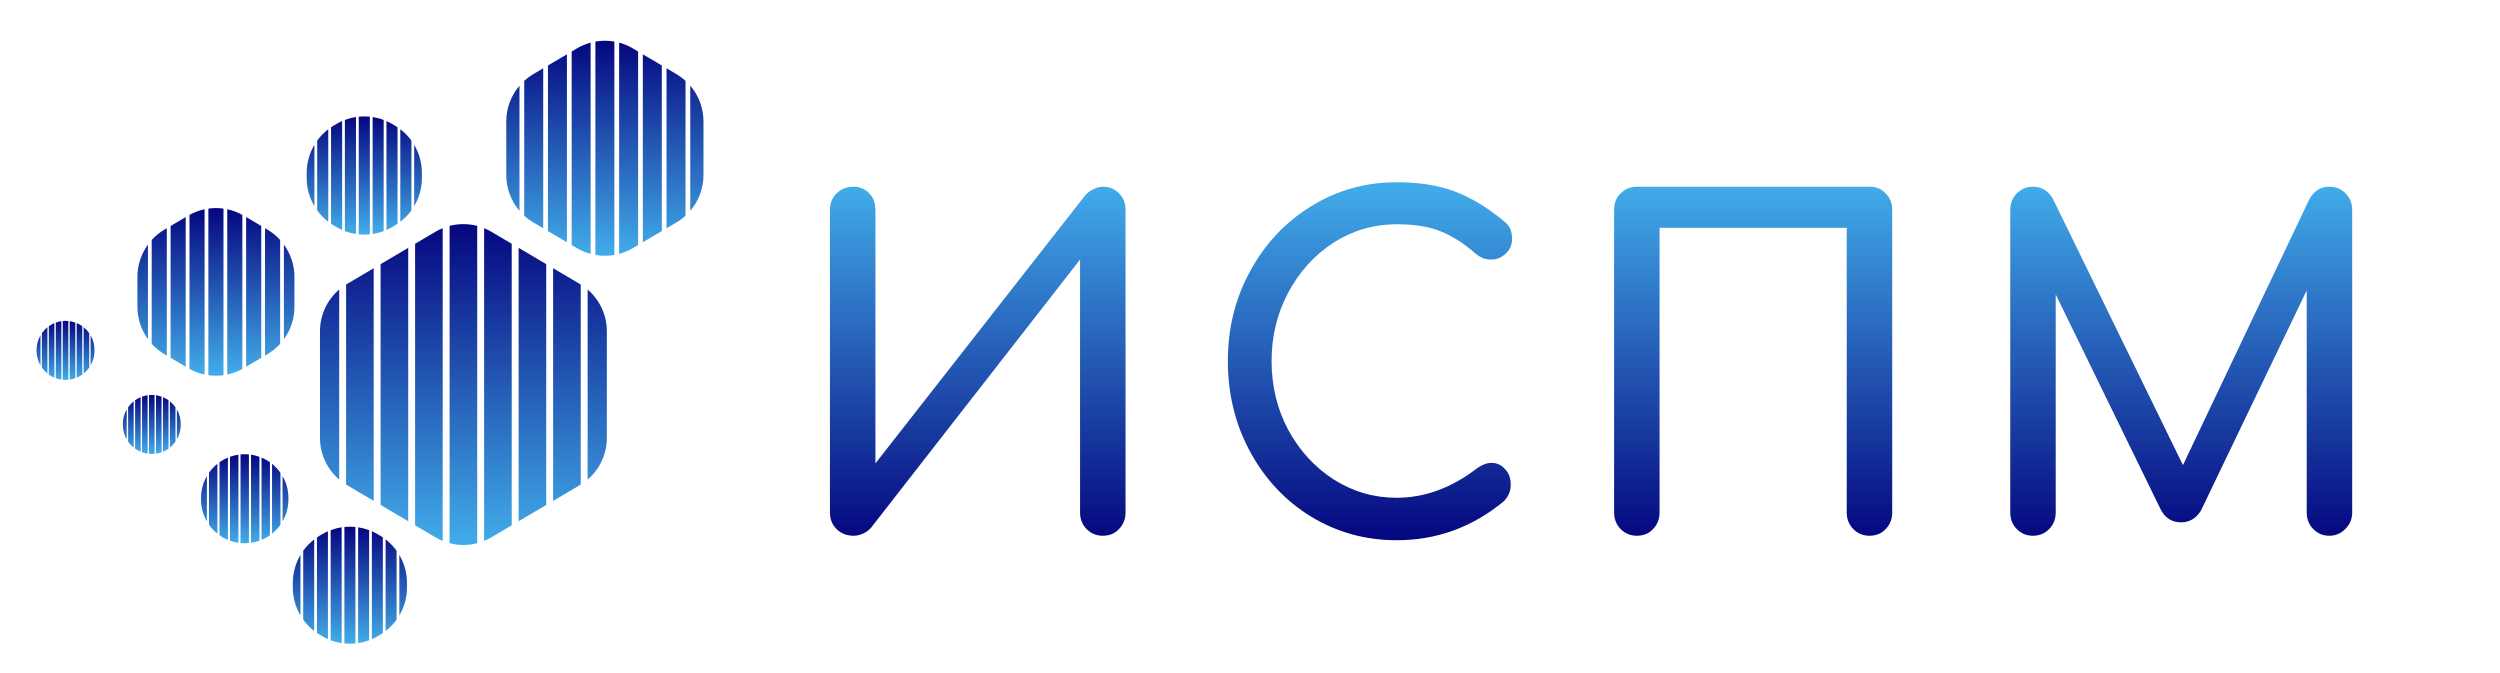 <svg width="130" height="35" viewBox="0 0 130 35" fill="none" xmlns="http://www.w3.org/2000/svg">
  <path d="M56.436 10.15C56.542 10.027 56.678 9.926 56.845 9.848C57.012 9.755 57.178 9.709 57.345 9.709C57.694 9.709 57.974 9.825 58.187 10.057C58.414 10.274 58.528 10.561 58.528 10.917V26.651C58.528 26.992 58.414 27.278 58.187 27.511C57.974 27.743 57.694 27.859 57.345 27.859C57.012 27.859 56.731 27.743 56.504 27.511C56.277 27.278 56.163 26.992 56.163 26.651V13.497L45.294 27.441C45.188 27.565 45.052 27.666 44.885 27.743C44.718 27.821 44.551 27.859 44.385 27.859C44.036 27.859 43.74 27.743 43.498 27.511C43.27 27.278 43.157 26.992 43.157 26.651V10.917C43.157 10.576 43.27 10.29 43.498 10.057C43.74 9.825 44.036 9.709 44.385 9.709C44.718 9.709 44.991 9.825 45.203 10.057C45.415 10.274 45.522 10.561 45.522 10.917V24.095L56.436 10.15Z" fill="url(#paint0_linear)"/>
  <path d="M72.625 9.476C73.777 9.476 74.77 9.631 75.603 9.941C76.452 10.251 77.309 10.762 78.173 11.475C78.355 11.614 78.476 11.762 78.537 11.917C78.597 12.056 78.627 12.226 78.627 12.428C78.627 12.738 78.514 12.993 78.286 13.195C78.074 13.396 77.824 13.497 77.536 13.497C77.248 13.497 76.983 13.396 76.74 13.195C76.119 12.653 75.512 12.265 74.921 12.033C74.33 11.785 73.564 11.661 72.625 11.661C71.442 11.661 70.351 11.979 69.35 12.614C68.365 13.249 67.577 14.117 66.986 15.217C66.41 16.301 66.122 17.486 66.122 18.773C66.122 20.074 66.41 21.267 66.986 22.351C67.577 23.436 68.365 24.296 69.35 24.931C70.351 25.566 71.442 25.884 72.625 25.884C74.08 25.884 75.475 25.373 76.808 24.35C77.066 24.164 77.316 24.071 77.559 24.071C77.847 24.071 78.082 24.18 78.264 24.397C78.461 24.598 78.559 24.869 78.559 25.21C78.559 25.535 78.438 25.822 78.195 26.07C76.558 27.418 74.701 28.092 72.625 28.092C71.003 28.092 69.517 27.681 68.168 26.86C66.834 26.039 65.781 24.916 65.007 23.49C64.234 22.065 63.848 20.492 63.848 18.773C63.848 17.068 64.234 15.511 65.007 14.101C65.781 12.676 66.834 11.553 68.168 10.731C69.517 9.895 71.003 9.476 72.625 9.476Z" fill="url(#paint1_linear)"/>
  <path d="M86.298 26.651C86.298 26.992 86.184 27.278 85.957 27.511C85.745 27.743 85.464 27.859 85.116 27.859C84.782 27.859 84.502 27.743 84.274 27.511C84.047 27.278 83.933 26.992 83.933 26.651V10.917C83.933 10.561 84.047 10.274 84.274 10.057C84.502 9.825 84.782 9.709 85.116 9.709H97.212C97.561 9.709 97.841 9.825 98.054 10.057C98.281 10.274 98.395 10.561 98.395 10.917V26.651C98.395 26.992 98.281 27.278 98.054 27.511C97.841 27.743 97.561 27.859 97.212 27.859C96.879 27.859 96.598 27.743 96.371 27.511C96.144 27.278 96.03 26.992 96.03 26.651V11.847H86.298V26.651Z" fill="url(#paint2_linear)"/>
  <path d="M121.131 9.709C121.465 9.709 121.745 9.825 121.973 10.057C122.2 10.29 122.314 10.576 122.314 10.917V26.651C122.314 26.992 122.192 27.278 121.95 27.511C121.722 27.743 121.45 27.859 121.131 27.859C120.798 27.859 120.517 27.743 120.29 27.511C120.063 27.278 119.949 26.992 119.949 26.651V15.101L114.446 26.558C114.189 26.961 113.848 27.162 113.423 27.162C112.923 27.162 112.559 26.922 112.332 26.442L106.897 15.31V26.651C106.897 26.992 106.784 27.278 106.556 27.511C106.329 27.743 106.048 27.859 105.715 27.859C105.381 27.859 105.101 27.743 104.874 27.511C104.646 27.278 104.533 26.992 104.533 26.651V10.917C104.533 10.576 104.646 10.29 104.874 10.057C105.101 9.825 105.381 9.709 105.715 9.709C106.17 9.709 106.518 9.926 106.761 10.36L113.514 24.187L120.085 10.36C120.328 9.926 120.677 9.709 121.131 9.709Z" fill="url(#paint3_linear)"/>
  <path fill-rule="evenodd" clip-rule="evenodd" d="M21.227 27.105L19.791 26.258V13.735L21.227 12.888V27.105ZM21.585 12.677L22.647 12.05C22.768 11.979 22.893 11.917 23.02 11.865V28.128C22.893 28.076 22.768 28.014 22.647 27.943L21.585 27.317V12.677ZM30.152 25.226C30.167 25.217 30.183 25.208 30.198 25.198V14.795C30.183 14.785 30.167 14.776 30.152 14.767L28.762 13.947V26.046L30.152 25.226ZM31.556 17.226C31.556 16.383 31.185 15.593 30.557 15.056V24.937C31.185 24.4 31.556 23.61 31.556 22.768V17.226ZM19.432 26.046L18.043 25.226C18.027 25.217 18.012 25.208 17.997 25.199V14.794C18.012 14.785 18.027 14.776 18.043 14.767L19.432 13.947V26.046ZM26.968 27.105L28.403 26.258V13.735L26.968 12.888V27.105ZM17.638 24.937C17.01 24.401 16.639 23.61 16.639 22.768V17.226C16.639 16.383 17.01 15.593 17.638 15.056V24.937ZM25.548 27.943L26.609 27.317V12.677L25.548 12.05C25.427 11.979 25.302 11.917 25.174 11.865V28.128C25.302 28.076 25.427 28.014 25.548 27.943ZM24.815 28.247C24.345 28.37 23.85 28.37 23.379 28.247V11.746C23.85 11.624 24.345 11.624 24.815 11.746V28.247Z" fill="url(#paint4_linear)"/>
  <path fill-rule="evenodd" clip-rule="evenodd" d="M29.48 12.597L28.494 12.015V3.405L29.48 2.823V12.597ZM29.727 2.677L30.003 2.514C30.228 2.381 30.467 2.282 30.713 2.216V13.204C30.467 13.138 30.228 13.039 30.003 12.905L29.727 12.742V2.677ZM35.177 11.564C35.347 11.464 35.504 11.347 35.647 11.217V4.202C35.504 4.072 35.347 3.956 35.177 3.856L34.66 3.551V11.869L35.177 11.564ZM36.581 6.314C36.581 5.623 36.331 4.966 35.894 4.456V10.963C36.331 10.454 36.581 9.797 36.581 9.106V6.314ZM28.247 11.869L27.73 11.564C27.56 11.464 27.403 11.348 27.26 11.218V4.202C27.403 4.072 27.56 3.956 27.73 3.856L28.247 3.55V11.869ZM33.427 12.597L34.414 12.015V3.405L33.427 2.823V12.597ZM32.904 12.905L33.181 12.742V2.677L32.904 2.514C32.679 2.381 32.44 2.282 32.194 2.216V13.204C32.44 13.138 32.679 13.039 32.904 12.905ZM31.947 13.259C31.621 13.316 31.287 13.316 30.96 13.259V2.161C31.287 2.104 31.621 2.104 31.947 2.161V13.259ZM27.013 10.964C26.576 10.454 26.326 9.797 26.326 9.106V6.314C26.326 5.622 26.576 4.966 27.013 4.456V10.964Z" fill="url(#paint5_linear)"/>
  <path fill-rule="evenodd" clip-rule="evenodd" d="M17.79 11.958C17.689 11.913 17.589 11.862 17.492 11.805L17.352 11.722C17.305 11.695 17.259 11.666 17.214 11.635V6.618C17.259 6.588 17.305 6.559 17.352 6.531L17.492 6.448C17.589 6.391 17.689 6.34 17.79 6.296V11.958ZM17.934 6.237C18.122 6.166 18.315 6.115 18.511 6.085V12.168C18.315 12.138 18.122 12.088 17.934 12.017V6.237ZM20.816 11.532C21.038 11.363 21.232 11.163 21.393 10.941V7.312C21.232 7.09 21.038 6.891 20.816 6.721V11.532ZM21.938 8.99C21.938 8.467 21.795 7.965 21.537 7.531V10.723C21.795 10.288 21.938 9.786 21.938 9.264V8.99ZM17.07 11.532C16.848 11.363 16.655 11.164 16.494 10.942V7.312C16.655 7.09 16.848 6.891 17.07 6.721V11.532ZM20.534 11.722C20.581 11.695 20.627 11.666 20.672 11.636V6.618C20.627 6.588 20.581 6.559 20.534 6.531L20.394 6.448C20.297 6.391 20.197 6.34 20.096 6.295V11.958C20.197 11.914 20.297 11.862 20.394 11.805L20.534 11.722ZM19.376 12.168C19.571 12.138 19.764 12.088 19.951 12.017V6.236C19.764 6.165 19.571 6.115 19.376 6.085V12.168ZM19.232 12.187C19.04 12.206 18.847 12.206 18.655 12.187V6.067C18.847 6.047 19.04 6.047 19.232 6.067V12.187ZM16.35 10.723C16.091 10.289 15.948 9.786 15.948 9.264V8.99C15.948 8.467 16.091 7.965 16.35 7.53V10.723Z" fill="url(#paint6_linear)"/>
  <path fill-rule="evenodd" clip-rule="evenodd" d="M9.656 19.069L8.871 18.605V11.752L9.656 11.288V19.069ZM9.853 11.174C10.102 11.036 10.367 10.939 10.639 10.882V19.475C10.367 19.418 10.102 19.321 9.853 19.184V11.174ZM13.907 18.416C14.156 18.269 14.377 18.088 14.567 17.88V12.478C14.377 12.27 14.156 12.088 13.907 11.941L13.781 11.867V18.49L13.907 18.416ZM15.311 14.4C15.311 13.786 15.113 13.199 14.763 12.718V17.639C15.113 17.158 15.311 16.572 15.311 15.958V14.4ZM8.674 18.49L8.55 18.416C8.3 18.269 8.079 18.087 7.889 17.879V12.478C8.079 12.27 8.3 12.088 8.55 11.941L8.674 11.868V18.49ZM12.799 19.07L13.585 18.606V11.751L12.799 11.287V19.07ZM11.817 19.475C12.088 19.418 12.353 19.321 12.602 19.184V11.173C12.353 11.036 12.088 10.939 11.817 10.882V19.475ZM11.621 19.51C11.36 19.546 11.096 19.546 10.835 19.51V10.848C11.096 10.811 11.36 10.811 11.621 10.848V19.51ZM7.693 17.638C7.343 17.157 7.146 16.571 7.146 15.958V14.4C7.146 13.786 7.343 13.2 7.693 12.719V17.638Z" fill="url(#paint7_linear)"/>
  <path fill-rule="evenodd" clip-rule="evenodd" d="M17.052 33.235C16.947 33.19 16.844 33.137 16.744 33.078L16.63 33.011C16.58 32.981 16.53 32.949 16.481 32.916V27.945C16.53 27.912 16.58 27.881 16.63 27.851L16.744 27.784C16.844 27.725 16.947 27.672 17.052 27.626V33.235ZM17.195 27.568C17.381 27.499 17.573 27.449 17.767 27.42V33.442C17.573 33.412 17.381 33.363 17.195 33.293V27.568ZM20.051 32.813C20.271 32.644 20.462 32.445 20.622 32.224V28.638C20.462 28.417 20.271 28.218 20.051 28.048V32.813ZM21.163 30.309C21.163 29.789 21.021 29.289 20.765 28.856V32.006C21.021 31.573 21.163 31.073 21.163 30.552V30.309ZM16.338 32.813C16.119 32.644 15.926 32.444 15.767 32.223V28.639C15.926 28.417 16.119 28.218 16.338 28.048V32.813ZM19.759 33.011C19.81 32.981 19.86 32.949 19.908 32.916V27.945C19.86 27.912 19.81 27.881 19.759 27.851L19.645 27.784C19.545 27.725 19.442 27.672 19.337 27.626V33.235C19.442 33.19 19.545 33.137 19.645 33.078L19.759 33.011ZM18.623 33.441C18.817 33.412 19.008 33.363 19.194 33.293V27.568C19.008 27.499 18.817 27.45 18.623 27.42V33.441ZM18.481 33.459C18.291 33.479 18.099 33.479 17.909 33.459V27.402C18.099 27.383 18.291 27.383 18.481 27.402V33.459ZM15.624 32.005C15.368 31.572 15.227 31.072 15.227 30.552V30.309C15.227 29.79 15.368 29.29 15.624 28.857V32.005Z" fill="url(#paint8_linear)"/>
  <path fill-rule="evenodd" clip-rule="evenodd" d="M11.851 28.075C11.755 28.035 11.662 27.988 11.571 27.934C11.517 27.903 11.465 27.869 11.414 27.833V24.036C11.465 24 11.517 23.967 11.571 23.935C11.662 23.881 11.755 23.834 11.851 23.795V28.075ZM11.96 23.752C12.103 23.701 12.25 23.665 12.398 23.643V28.226C12.25 28.204 12.103 28.168 11.96 28.117V23.752ZM14.146 27.751C14.314 27.616 14.461 27.459 14.583 27.285V24.584C14.461 24.411 14.314 24.253 14.146 24.119V27.751ZM14.997 25.891C14.997 25.486 14.889 25.095 14.693 24.756V27.114C14.889 26.774 14.997 26.384 14.997 25.978V25.891ZM11.305 27.751C11.136 27.616 10.989 27.459 10.867 27.285V24.584C10.989 24.41 11.136 24.253 11.305 24.119V27.751ZM13.88 27.934C13.934 27.903 13.986 27.869 14.037 27.833V24.036C13.986 24 13.934 23.967 13.88 23.935C13.789 23.881 13.695 23.834 13.6 23.795V28.075C13.695 28.035 13.789 27.988 13.88 27.934ZM13.053 28.226C13.201 28.204 13.348 28.168 13.49 28.117V23.752C13.348 23.701 13.201 23.665 13.053 23.643V28.226ZM12.944 28.239C12.799 28.253 12.652 28.253 12.507 28.239V23.63C12.652 23.616 12.799 23.616 12.944 23.63V28.239ZM10.758 27.114C10.562 26.774 10.454 26.384 10.454 25.978V25.891C10.454 25.486 10.562 25.095 10.758 24.755V27.114Z" fill="url(#paint9_linear)"/>
  <path fill-rule="evenodd" clip-rule="evenodd" d="M7.314 23.489C7.251 23.463 7.189 23.432 7.128 23.396C7.093 23.375 7.058 23.353 7.025 23.329V20.813C7.058 20.789 7.093 20.767 7.128 20.745C7.189 20.71 7.251 20.679 7.314 20.652V23.489ZM7.387 20.624C7.481 20.591 7.578 20.567 7.676 20.552V23.589C7.578 23.575 7.481 23.551 7.387 23.517V20.624ZM8.835 23.274C8.947 23.185 9.044 23.081 9.125 22.965V21.176C9.044 21.061 8.947 20.957 8.835 20.867V23.274ZM9.399 22.042C9.399 21.773 9.327 21.515 9.198 21.29V22.852C9.327 22.627 9.399 22.368 9.399 22.099V22.042ZM6.952 23.274C6.84 23.185 6.743 23.08 6.662 22.965V21.177C6.743 21.061 6.84 20.957 6.952 20.867V23.274ZM8.659 23.396C8.694 23.375 8.729 23.352 8.763 23.329V20.813C8.729 20.789 8.694 20.767 8.659 20.745C8.598 20.71 8.536 20.679 8.473 20.652V23.489C8.536 23.463 8.598 23.432 8.659 23.396ZM8.111 23.589C8.209 23.575 8.306 23.551 8.401 23.517V20.624C8.306 20.591 8.209 20.567 8.111 20.552V23.589ZM8.038 23.598C7.942 23.607 7.845 23.607 7.748 23.598V20.544C7.845 20.534 7.942 20.534 8.038 20.544V23.598ZM6.589 22.851C6.459 22.626 6.388 22.368 6.388 22.099V22.042C6.388 21.774 6.459 21.515 6.589 21.29V22.851Z" fill="url(#paint10_linear)"/>
  <path fill-rule="evenodd" clip-rule="evenodd" d="M2.828 19.638C2.765 19.612 2.703 19.581 2.643 19.545C2.607 19.524 2.572 19.502 2.539 19.478V16.962C2.572 16.938 2.607 16.916 2.643 16.895C2.703 16.859 2.765 16.828 2.828 16.802V19.638ZM2.901 16.774C2.995 16.74 3.092 16.716 3.19 16.701V19.738C3.092 19.724 2.995 19.7 2.901 19.666V16.774ZM4.35 19.423C4.461 19.334 4.559 19.23 4.64 19.114V17.325C4.559 17.21 4.461 17.106 4.35 17.017V19.423ZM4.913 18.191C4.913 17.922 4.842 17.664 4.712 17.439V19.001C4.842 18.776 4.913 18.517 4.913 18.249V18.191ZM2.466 19.424C2.355 19.334 2.258 19.23 2.177 19.115V17.325C2.258 17.21 2.355 17.106 2.466 17.016V19.424ZM4.173 19.545C4.209 19.524 4.244 19.502 4.277 19.478V16.962C4.244 16.938 4.209 16.916 4.173 16.895C4.113 16.859 4.051 16.828 3.987 16.802V19.638C4.051 19.612 4.113 19.581 4.173 19.545ZM3.625 19.738C3.723 19.724 3.82 19.7 3.915 19.666V16.773C3.82 16.74 3.723 16.716 3.625 16.701V19.738ZM3.553 19.747C3.456 19.756 3.359 19.756 3.263 19.747V16.693C3.359 16.683 3.456 16.683 3.553 16.693V19.747ZM2.104 19.002C1.974 18.776 1.902 18.517 1.902 18.249V18.191C1.902 17.922 1.974 17.663 2.104 17.438V19.002Z" fill="url(#paint11_linear)"/>
  <defs>
    <linearGradient id="paint0_linear" x1="82.735" y1="9.476" x2="82.735" y2="28.092" gradientUnits="userSpaceOnUse">
      <stop stop-color="#42ADEA"/>
      <stop offset="1" stop-color="#05067F"/>
    </linearGradient>
    <linearGradient id="paint1_linear" x1="82.735" y1="9.476" x2="82.735" y2="28.092" gradientUnits="userSpaceOnUse">
      <stop stop-color="#42ADEA"/>
      <stop offset="1" stop-color="#05067F"/>
    </linearGradient>
    <linearGradient id="paint2_linear" x1="82.735" y1="9.476" x2="82.735" y2="28.092" gradientUnits="userSpaceOnUse">
      <stop stop-color="#42ADEA"/>
      <stop offset="1" stop-color="#05067F"/>
    </linearGradient>
    <linearGradient id="paint3_linear" x1="82.735" y1="9.476" x2="82.735" y2="28.092" gradientUnits="userSpaceOnUse">
      <stop stop-color="#42ADEA"/>
      <stop offset="1" stop-color="#05067F"/>
    </linearGradient>
    <linearGradient id="paint4_linear" x1="24.097" y1="28.339" x2="24.097" y2="11.654" gradientUnits="userSpaceOnUse">
      <stop stop-color="#42ADEA"/>
      <stop offset="1" stop-color="#05067F"/>
    </linearGradient>
    <linearGradient id="paint5_linear" x1="31.453" y1="13.302" x2="31.453" y2="2.118" gradientUnits="userSpaceOnUse">
      <stop stop-color="#42ADEA"/>
      <stop offset="1" stop-color="#05067F"/>
    </linearGradient>
    <linearGradient id="paint6_linear" x1="18.943" y1="12.201" x2="18.943" y2="6.052" gradientUnits="userSpaceOnUse">
      <stop stop-color="#42ADEA"/>
      <stop offset="1" stop-color="#05067F"/>
    </linearGradient>
    <linearGradient id="paint7_linear" x1="11.228" y1="19.537" x2="11.228" y2="10.82" gradientUnits="userSpaceOnUse">
      <stop stop-color="#42ADEA"/>
      <stop offset="1" stop-color="#05067F"/>
    </linearGradient>
    <linearGradient id="paint8_linear" x1="18.195" y1="33.474" x2="18.195" y2="27.388" gradientUnits="userSpaceOnUse">
      <stop stop-color="#42ADEA"/>
      <stop offset="1" stop-color="#05067F"/>
    </linearGradient>
    <linearGradient id="paint9_linear" x1="12.725" y1="28.25" x2="12.725" y2="23.62" gradientUnits="userSpaceOnUse">
      <stop stop-color="#42ADEA"/>
      <stop offset="1" stop-color="#05067F"/>
    </linearGradient>
    <linearGradient id="paint10_linear" x1="7.894" y1="23.605" x2="7.894" y2="20.537" gradientUnits="userSpaceOnUse">
      <stop stop-color="#42ADEA"/>
      <stop offset="1" stop-color="#05067F"/>
    </linearGradient>
    <linearGradient id="paint11_linear" x1="3.408" y1="19.754" x2="3.408" y2="16.686" gradientUnits="userSpaceOnUse">
      <stop stop-color="#42ADEA"/>
      <stop offset="1" stop-color="#05067F"/>
    </linearGradient>
  </defs>
</svg>
